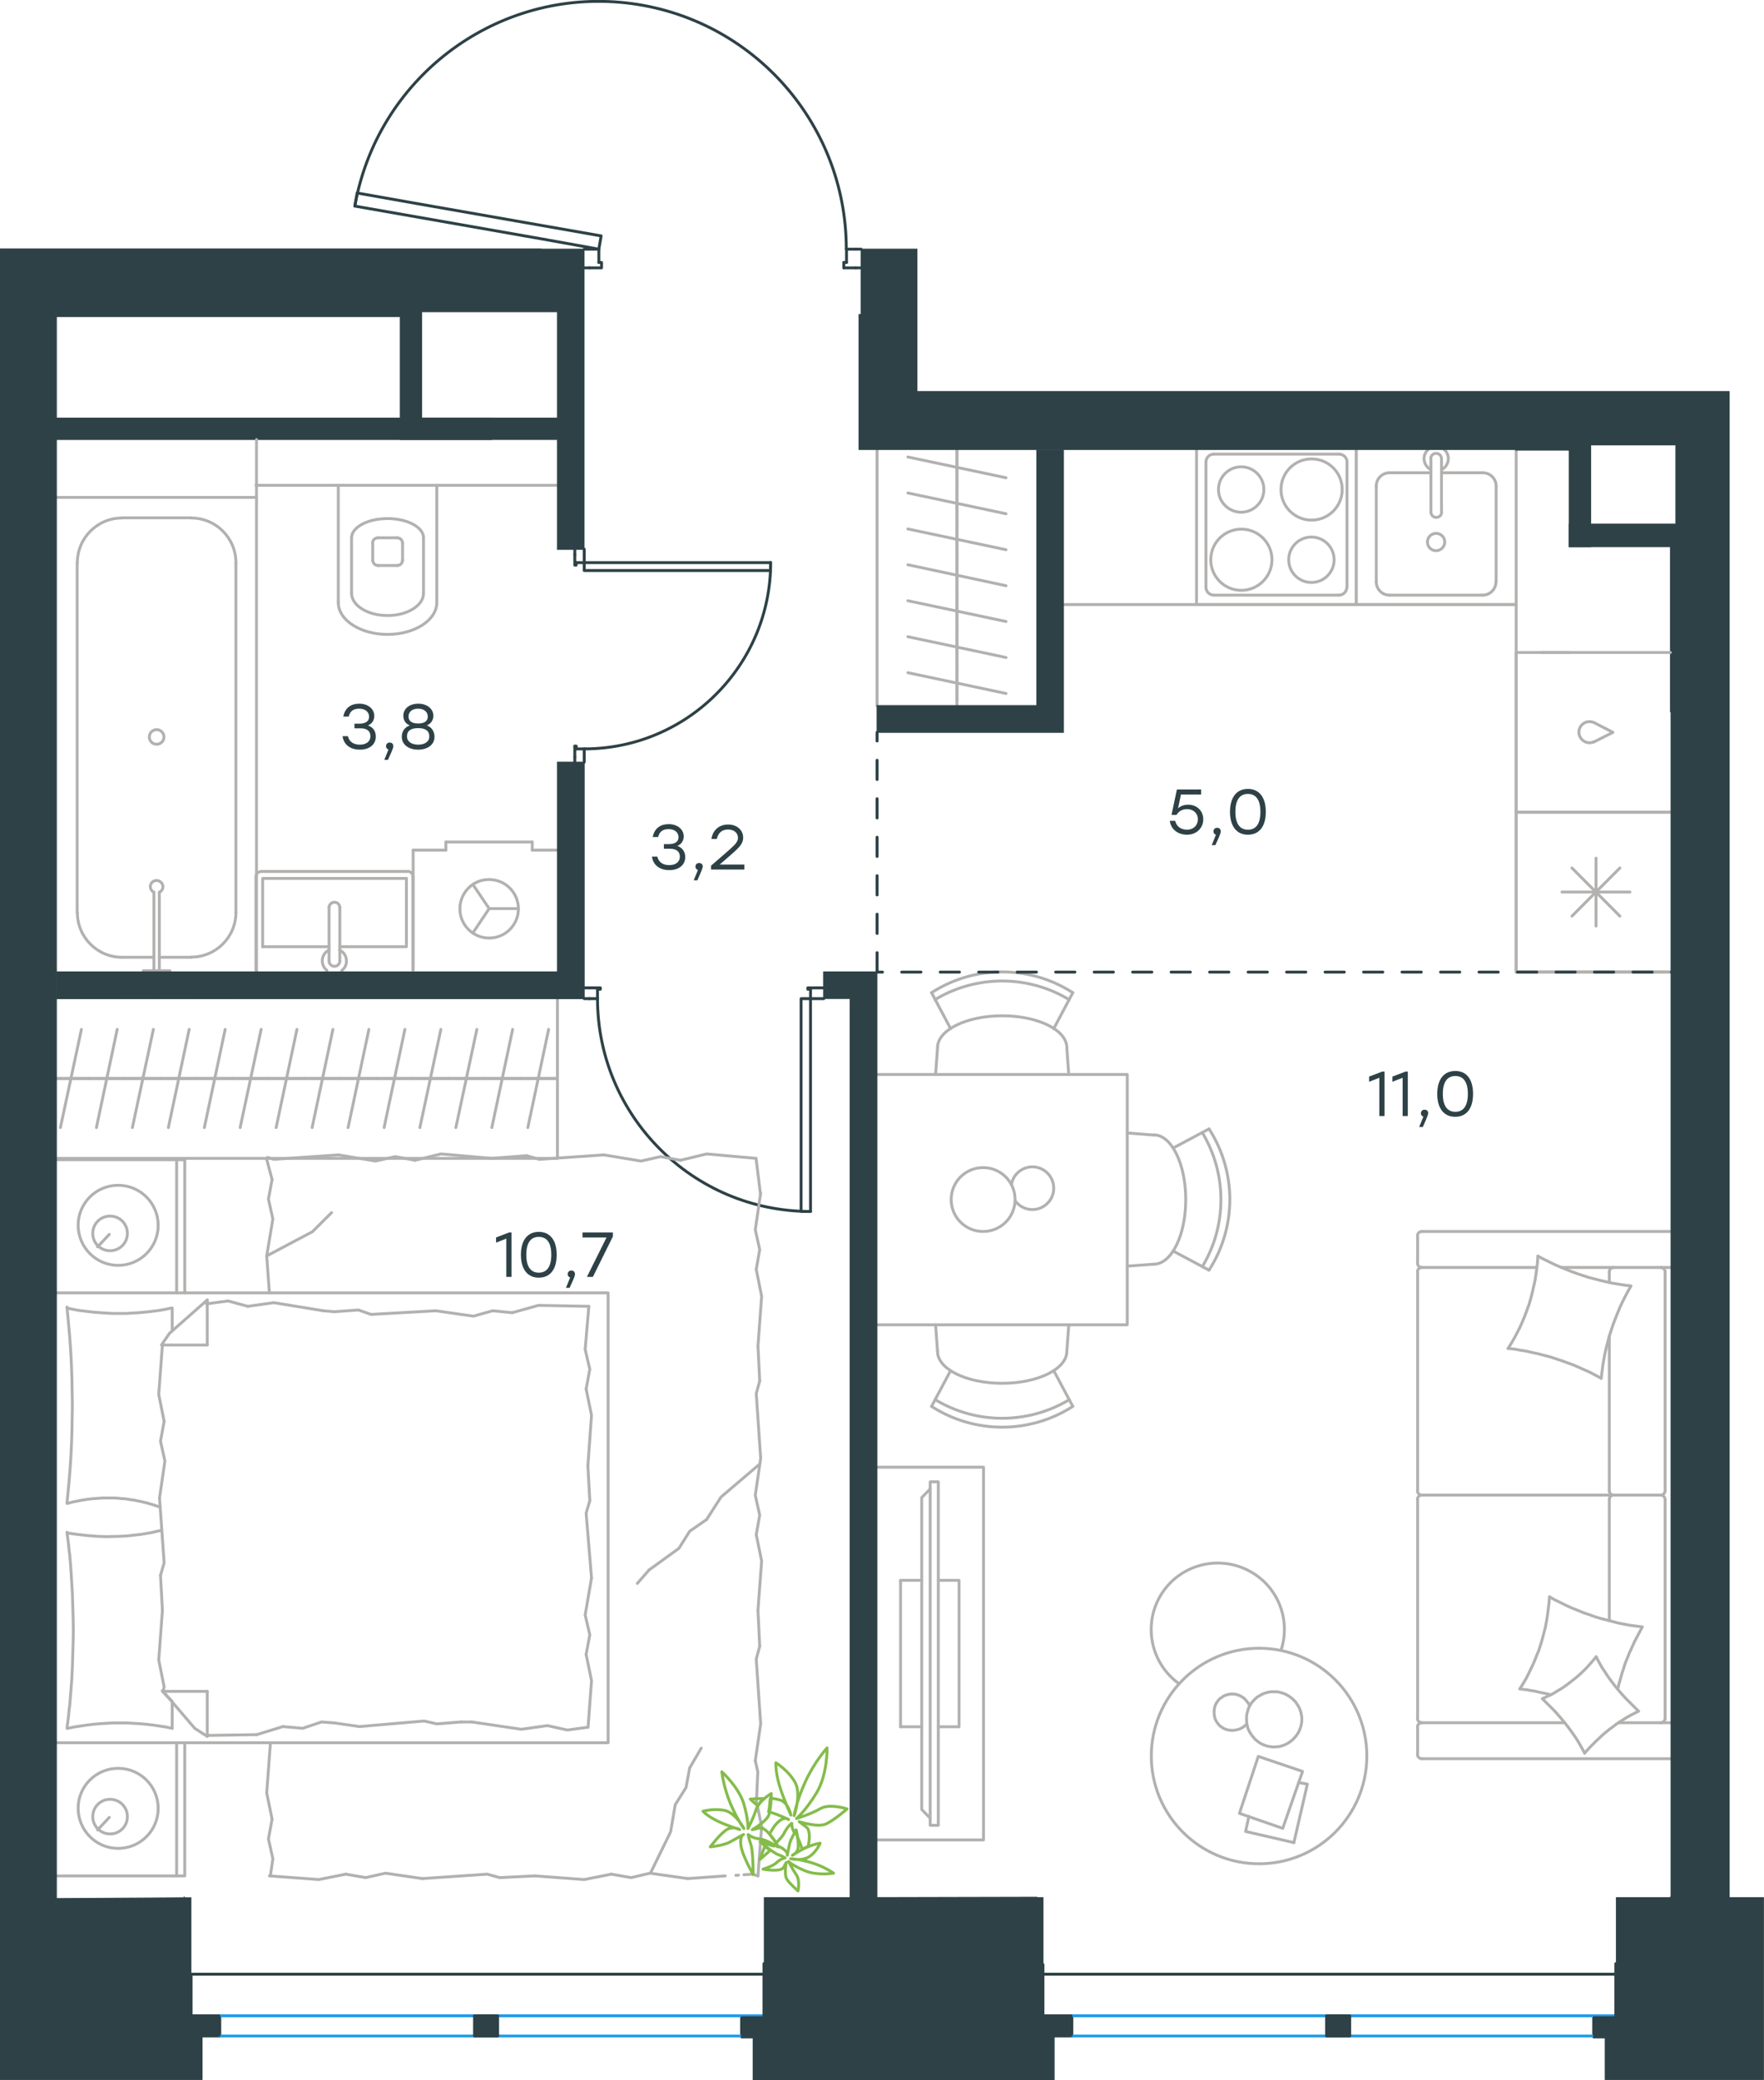 <?xml version="1.0" encoding="utf-8"?>
<!-- Generator: Adobe Illustrator 26.5.0, SVG Export Plug-In . SVG Version: 6.00 Build 0)  -->
<svg version="1.1" id="Слой_1" xmlns="http://www.w3.org/2000/svg" xmlns:xlink="http://www.w3.org/1999/xlink" x="0px" y="0px"
	 viewBox="0 0 916.7 1081" style="enable-background:new 0 0 916.7 1081;" xml:space="preserve">
<style type="text/css">
	.st0{fill:none;stroke:#2D4146;stroke-width:1.5;stroke-linecap:round;stroke-linejoin:round;stroke-miterlimit:22.926;}
	.st1{fill:none;stroke:#B2B1B0;stroke-width:1.5;stroke-linecap:round;stroke-linejoin:round;stroke-miterlimit:22.926;}
	.st2{fill:none;stroke:#1D9CEB;stroke-width:1.5;stroke-linecap:round;stroke-linejoin:round;stroke-miterlimit:22.926;}
	.st3{fill:#2D4146;stroke:#2D4146;stroke-width:0.5;stroke-miterlimit:10;}
	.st4{fill:#2D4146;}
	
		.st5{fill:none;stroke:#2D4146;stroke-width:1.5;stroke-linecap:round;stroke-linejoin:round;stroke-miterlimit:22.926;stroke-dasharray:10,0,0;}
	.st6{fill:none;stroke:#84BC4A;stroke-width:1.5;stroke-linecap:round;stroke-linejoin:round;stroke-miterlimit:22.926;}
</style>
<line class="st0" x1="303.6" y1="393.4" x2="303.6" y2="396.1"/>
<polyline class="st0" points="303.6,285.4 303.6,288.2 303.6,292.4 "/>
<line class="st0" x1="303.6" y1="389.2" x2="303.6" y2="393.4"/>
<path class="st0" d="M303.6,389.2c53.5,0,96.9-43.4,96.9-96.9"/>
<line class="st0" x1="298.7" y1="393.4" x2="298.7" y2="387.8"/>
<line class="st0" x1="298.7" y1="288.2" x2="298.7" y2="285.4"/>
<line class="st0" x1="303.6" y1="292.4" x2="299.4" y2="292.4"/>
<polyline class="st0" points="298.7,288.2 298.7,293.7 299.4,293.7 299.4,292.4 "/>
<line class="st0" x1="299.4" y1="389.2" x2="299.4" y2="387.8"/>
<line class="st0" x1="298.7" y1="396.1" x2="298.7" y2="393.4"/>
<line class="st0" x1="303.6" y1="389.2" x2="299.4" y2="389.2"/>
<line class="st0" x1="299.4" y1="387.8" x2="298.7" y2="387.8"/>
<polygon class="st0" points="400.4,292.4 400.4,296.5 370.1,296.5 303.6,296.5 303.6,292.4 334,292.4 "/>
<line class="st0" x1="306.3" y1="519" x2="303.6" y2="519"/>
<polyline class="st0" points="428.1,519 425.3,519 421.2,519 "/>
<line class="st0" x1="310.5" y1="519" x2="306.3" y2="519"/>
<path class="st0" d="M310.5,518.9c0,61.1,49.6,110.7,110.7,110.7"/>
<line class="st0" x1="306.3" y1="513.4" x2="311.9" y2="513.4"/>
<line class="st0" x1="425.3" y1="513.4" x2="428.1" y2="513.4"/>
<line class="st0" x1="421.2" y1="519" x2="421.2" y2="514.1"/>
<polyline class="st0" points="425.3,513.4 419.8,513.4 419.8,514.1 421.2,514.1 "/>
<line class="st0" x1="310.5" y1="514.1" x2="311.9" y2="514.1"/>
<line class="st0" x1="303.6" y1="513.4" x2="306.3" y2="513.4"/>
<line class="st0" x1="310.5" y1="519" x2="310.5" y2="514.1"/>
<line class="st0" x1="311.9" y1="514.1" x2="311.9" y2="513.4"/>
<polygon class="st0" points="421.2,629.6 416.3,629.6 416.3,599.3 416.3,519 421.2,519 421.2,549.4 "/>
<line class="st0" x1="444.7" y1="129.5" x2="447.5" y2="129.5"/>
<polyline class="st0" points="303.6,129.5 306.3,129.5 311.2,129.5 "/>
<line class="st0" x1="439.9" y1="129.5" x2="444.7" y2="129.5"/>
<path class="st0" d="M439.8,129.4c0-66.7-51-122.4-117.5-128.2C255.9-4.6,196,41.4,184.4,107.1"/>
<line class="st0" x1="444.7" y1="139.2" x2="438.5" y2="139.2"/>
<line class="st0" x1="306.3" y1="139.2" x2="303.6" y2="139.2"/>
<line class="st0" x1="311.2" y1="129.5" x2="311.2" y2="136.4"/>
<polyline class="st0" points="306.3,139.2 312.6,139.2 312.6,136.4 311.2,136.4 "/>
<line class="st0" x1="439.9" y1="136.4" x2="438.5" y2="136.4"/>
<line class="st0" x1="447.5" y1="139.2" x2="444.7" y2="139.2"/>
<line class="st0" x1="439.9" y1="129.5" x2="439.9" y2="136.4"/>
<line class="st0" x1="438.5" y1="136.4" x2="438.5" y2="139.2"/>
<polygon class="st0" points="184.4,107.1 185.6,100.3 215.5,105.6 312.4,122.6 311.2,129.5 281.2,124.1 "/>
<line class="st1" x1="107.7" y1="901.9" x2="133.4" y2="901.5"/>
<polyline class="st1" points="338,973.5 348.5,952 350.9,937.9 "/>
<polyline class="st1" points="350.9,937.9 356.5,929 358.4,918.8 364.4,908.5 "/>
<polyline class="st1" points="138.6,652.7 162.4,640.1 172.3,630.2 "/>
<polyline class="st1" points="394.4,761.2 374.7,778 367.2,789.7 "/>
<line class="st1" x1="337.3" y1="815.9" x2="331.2" y2="822.9"/>
<polyline class="st1" points="367.2,789.7 358.4,795.8 352.8,804.7 337.3,815.9 "/>
<line class="st1" x1="138.6" y1="602.5" x2="141.4" y2="613"/>
<line class="st1" x1="138.6" y1="652.7" x2="140" y2="671.9"/>
<polyline class="st1" points="141.4,613 139.5,623.2 141.8,633.5 138.6,652.7 "/>
<polyline class="st1" points="255.4,602 229.2,599.7 215.7,603 "/>
<polyline class="st1" points="175.9,600.2 142.3,602.5 139,601.5 "/>
<polyline class="st1" points="215.7,603 205.4,601.1 195.1,603.4 175.9,600.2 "/>
<polyline class="st1" points="392.9,602 367.2,599.7 353.6,603 "/>
<polyline class="st1" points="313.9,600.2 280.2,602.5 273.7,600.6 "/>
<polyline class="st1" points="353.6,603 343.3,601.1 333.1,603.4 313.9,600.2 "/>
<line class="st1" x1="273.7" y1="600.6" x2="255.4" y2="602"/>
<polyline class="st1" points="393.9,699.5 395.8,673.7 393,659.7 "/>
<polyline class="st1" points="393,659.7 394.8,649.4 392.5,639.1 395.3,620 "/>
<line class="st1" x1="395.2" y1="620.6" x2="392.9" y2="602"/>
<polyline class="st1" points="393.9,836.9 395.8,811.2 393,797.6 "/>
<polyline class="st1" points="395.3,757.9 393,724.2 394.8,717.7 "/>
<polyline class="st1" points="393,797.6 394.8,787.4 392.5,777.1 395.3,757.9 "/>
<line class="st1" x1="394.8" y1="717.7" x2="393.9" y2="699.5"/>
<line class="st1" x1="395.8" y1="949.2" x2="393.5" y2="938.1"/>
<line class="st1" x1="393.2" y1="936.9" x2="393" y2="935.6"/>
<line class="st1" x1="393.9" y1="974.9" x2="395.8" y2="949.2"/>
<polyline class="st1" points="395.3,895.9 393,862.2 394.8,855.6 "/>
<line class="st1" x1="393.8" y1="920.8" x2="392.5" y2="915"/>
<line class="st1" x1="393" y1="935.6" x2="393.2" y2="934.1"/>
<line class="st1" x1="392.5" y1="915" x2="395.3" y2="895.9"/>
<line class="st1" x1="394.8" y1="855.6" x2="393.9" y2="836.9"/>
<polyline class="st1" points="277.9,974.9 303.6,976.8 317.7,974 "/>
<line class="st1" x1="357.4" y1="976.3" x2="376.9" y2="974.9"/>
<line class="st1" x1="382.4" y1="974.6" x2="383.8" y2="974.5"/>
<polyline class="st1" points="386.6,974.3 391.1,974 393.9,974.9 "/>
<polyline class="st1" points="317.7,974 328,975.8 337.8,973.5 357.4,976.3 "/>
<polyline class="st1" points="140,974.9 165.7,976.8 179.7,974 "/>
<polyline class="st1" points="219.5,976.3 253.2,974 259.7,975.8 "/>
<polyline class="st1" points="179.7,974 190,975.8 200.3,973.5 219.5,976.3 "/>
<line class="st1" x1="259.7" y1="975.8" x2="277.9" y2="974.9"/>
<polyline class="st1" points="140.5,906.2 138.6,931.8 141.4,945.4 "/>
<polyline class="st1" points="141.4,945.4 139.5,955.7 141.8,966 140.5,974.9 "/>
<polyline class="st1" points="84.4,836.9 82.5,862.7 85.3,876.7 84.8,879 "/>
<polyline class="st1" points="84.4,699 82.5,724.7 85.3,738.7 "/>
<polyline class="st1" points="82.9,778.5 85.3,812.2 83.4,818.7 "/>
<polyline class="st1" points="85.3,738.7 83.4,749 85.7,759.3 82.9,778.5 "/>
<line class="st1" x1="83.4" y1="818.7" x2="84.4" y2="836.9"/>
<polyline class="st1" points="89.5,898.2 86.1,897.5 82.8,897 79.4,896.5 75.9,896.1 72.5,895.8 69.1,895.6 65.7,895.4 62.4,895.4 
	58.9,895.4 55.4,895.6 52,895.8 48.6,896.1 45.3,896.5 41.9,897 38.6,897.5 35.2,898.2 "/>
<polyline class="st1" points="34.8,898.2 35.2,895 35.6,891.9 35.9,888.7 36.3,885.6 36.8,879.2 37.3,872.9 37.6,866.5 37.8,860.1 
	38,853.7 38.1,847.2 38,840.8 37.8,834.3 37.6,827.8 37.2,821.3 36.8,815 36.3,808.7 35.9,805.6 35.6,802.5 35.2,799.4 34.8,796.3 
	"/>
<polyline class="st1" points="168,681.2 142.3,677 128.8,678.9 "/>
<polyline class="st1" points="128.8,678.9 118.5,676.1 108.2,677.5 107.2,677.5 "/>
<line class="st1" x1="173.7" y1="681.7" x2="168" y2="681.2"/>
<polyline class="st1" points="239.6,683.1 226.5,681.2 192.8,683.1 186.3,680.8 173.7,681.7 "/>
<polyline class="st1" points="306,678.9 279.8,678.4 266.2,682.2 "/>
<polyline class="st1" points="266.2,682.2 256,681.2 246.1,684 239.6,683.1 "/>
<polyline class="st1" points="245.2,894.9 270.9,898.7 284.5,896.8 "/>
<polyline class="st1" points="284.5,896.8 294.8,899.1 305.1,897.7 "/>
<line class="st1" x1="239.6" y1="894.9" x2="245.2" y2="894.9"/>
<polyline class="st1" points="173.7,895.4 186.8,897.3 220.4,894.4 227,895.9 239.6,894.9 "/>
<line class="st1" x1="133.4" y1="901.5" x2="147" y2="897.3"/>
<polyline class="st1" points="147,897.3 157.3,898.2 167.1,894.9 173.7,895.4 "/>
<polyline class="st1" points="34.8,796.7 40,797.4 42.6,797.7 45.2,798 47.8,798.2 50.3,798.4 52.9,798.5 55.3,798.6 59,798.5 
	62.6,798.4 66.2,798.2 69.8,797.8 73.3,797.4 76.9,796.8 78.6,796.5 80.4,796.1 82.1,795.7 83.9,795.3 "/>
<polyline class="st1" points="34.8,679.8 38.1,680.5 41.5,681.1 44.9,681.5 48.3,681.9 51.8,682.2 55.2,682.4 58.5,682.6 
	61.9,682.6 65.4,682.6 68.8,682.4 72.2,682.2 75.6,681.9 79,681.5 82.3,681.1 85.7,680.5 89,679.8 "/>
<polyline class="st1" points="83.3,783.2 81.5,782.7 79.8,782.1 78.1,781.6 76.4,781.1 74.7,780.7 73.1,780.3 71.4,780 69.7,779.6 
	68,779.4 66.3,779.1 64.7,778.9 62.9,778.8 61.2,778.6 59.4,778.5 57.6,778.5 55.8,778.5 53.2,778.5 50.6,778.7 47.9,778.9 
	45.3,779.2 42.8,779.6 40.2,780.1 37.7,780.6 35.2,781.3 "/>
<polyline class="st1" points="34.8,781.3 35.4,775 36,768.7 36.5,762.3 36.9,756 37.2,749.6 37.4,743.2 37.5,736.8 37.6,730.3 
	37.5,724 37.4,717.6 37.2,711.2 36.9,704.9 36.5,698.4 36,692.1 35.4,685.7 34.8,679.3 "/>
<polyline class="st1" points="305.5,761.7 307.4,735.5 304.6,721.9 "/>
<polyline class="st1" points="304.6,721.9 306.5,711.6 304.1,701.3 306,678.9 "/>
<polyline class="st1" points="305.6,897.7 307.4,873.4 304.6,859.8 "/>
<polyline class="st1" points="307.4,820.1 304.6,786.4 306.5,779.9 "/>
<polyline class="st1" points="304.6,859.8 306.5,849.6 304.1,839.3 307.4,820.1 "/>
<line class="st1" x1="306.5" y1="779.9" x2="305.5" y2="761.7"/>
<line class="st1" x1="107.7" y1="675.6" x2="107.7" y2="699"/>
<polyline class="st1" points="84.4,878.6 101.2,898.2 107.7,902.4 "/>
<line class="st1" x1="84.4" y1="699" x2="107.7" y2="699"/>
<line class="st1" x1="89.5" y1="898.2" x2="89.5" y2="884.6"/>
<polyline class="st1" points="107.7,675.6 88.1,692.9 83.9,699 "/>
<line class="st1" x1="107.7" y1="902.4" x2="107.7" y2="879"/>
<polyline class="st1" points="89.5,884.2 84.4,879 107.7,879 "/>
<line class="st1" x1="89.5" y1="691.7" x2="89.5" y2="679.8"/>
<line class="st1" x1="56.8" y1="944.5" x2="50.7" y2="951"/>
<path class="st1" d="M57.2,953.1c5,0,9-4,9-9c0-5-4-9-9-9c-5,0-9,4-9,9C48.2,949,52.2,953.1,57.2,953.1"/>
<path class="st1" d="M61.4,960.6c11.5,0,20.8-9.3,20.8-20.8c0-11.5-9.3-20.8-20.8-20.8c-11.5,0-20.8,9.3-20.8,20.8
	C40.7,951.3,49.9,960.6,61.4,960.6"/>
<line class="st1" x1="56.8" y1="641.5" x2="50.7" y2="648"/>
<path class="st1" d="M57.2,650c5,0,9-4,9-9c0-5-4-9-9-9c-5,0-9,4-9,9C48.2,646,52.2,650,57.2,650"/>
<path class="st1" d="M61.4,657.6c11.5,0,20.8-9.3,20.8-20.8c0-11.5-9.3-20.8-20.8-20.8c-11.5,0-20.8,9.3-20.8,20.8
	C40.7,648.3,49.9,657.6,61.4,657.6"/>
<line class="st1" x1="91.8" y1="905.7" x2="91.8" y2="974.9"/>
<line class="st1" x1="91.8" y1="602.7" x2="91.8" y2="671.9"/>
<polyline class="st1" points="29.6,974.9 96,974.9 96,905.7 "/>
<polyline class="st1" points="29.6,602.7 96,602.7 96,671.9 "/>
<polyline class="st1" points="29.6,905.7 316,905.7 316,671.9 29.6,671.9 "/>
<line class="st1" x1="29.6" y1="560.5" x2="46.2" y2="560.5"/>
<line class="st1" x1="42.3" y1="535" x2="31.4" y2="586"/>
<line class="st1" x1="46.2" y1="560.5" x2="64.9" y2="560.5"/>
<line class="st1" x1="60.9" y1="535" x2="50.1" y2="586"/>
<line class="st1" x1="64.9" y1="560.5" x2="83.6" y2="560.5"/>
<line class="st1" x1="79.7" y1="535" x2="68.8" y2="586"/>
<line class="st1" x1="83.6" y1="560.5" x2="102.2" y2="560.5"/>
<line class="st1" x1="98.3" y1="535" x2="87.5" y2="586"/>
<line class="st1" x1="102.2" y1="560.5" x2="120.9" y2="560.5"/>
<line class="st1" x1="117" y1="535" x2="106.2" y2="586"/>
<line class="st1" x1="120.9" y1="560.5" x2="139.6" y2="560.5"/>
<line class="st1" x1="135.7" y1="535" x2="124.8" y2="586"/>
<line class="st1" x1="139.6" y1="560.5" x2="158.3" y2="560.5"/>
<line class="st1" x1="154.3" y1="535" x2="143.5" y2="586"/>
<line class="st1" x1="158.3" y1="560.5" x2="177" y2="560.5"/>
<line class="st1" x1="173" y1="535" x2="162.2" y2="586"/>
<line class="st1" x1="29.6" y1="560.5" x2="289.7" y2="560.5"/>
<line class="st1" x1="177" y1="560.5" x2="195.6" y2="560.5"/>
<line class="st1" x1="191.7" y1="535" x2="180.9" y2="586"/>
<line class="st1" x1="195.6" y1="560.5" x2="214.3" y2="560.5"/>
<line class="st1" x1="210.4" y1="535" x2="199.6" y2="586"/>
<line class="st1" x1="214.3" y1="560.5" x2="233" y2="560.5"/>
<line class="st1" x1="229.1" y1="535" x2="218.2" y2="586"/>
<line class="st1" x1="233" y1="560.5" x2="251.7" y2="560.5"/>
<line class="st1" x1="247.8" y1="535" x2="236.9" y2="586"/>
<line class="st1" x1="251.7" y1="560.5" x2="270.4" y2="560.5"/>
<line class="st1" x1="266.4" y1="535" x2="255.6" y2="586"/>
<line class="st1" x1="270.4" y1="560.5" x2="289" y2="560.5"/>
<line class="st1" x1="285.1" y1="535" x2="274.3" y2="586"/>
<polyline class="st1" points="289.7,519 289.7,602 29.6,602 "/>
<line class="st1" x1="811.6" y1="658.7" x2="868.1" y2="658.7"/>
<line class="st1" x1="836.3" y1="774.7" x2="836.3" y2="694.5"/>
<line class="st1" x1="841.1" y1="895.3" x2="868.1" y2="895.3"/>
<polyline class="st1" points="851.5,889.3 849.6,890.3 847.6,891.3 845.6,892.4 843.7,893.6 841.8,894.8 840,896 838.2,897.4 
	836.4,898.7 834.7,900.1 833,901.5 831.3,903.1 829.7,904.6 828.1,906.2 826.5,907.8 825,909.4 823.5,911.1 "/>
<polyline class="st1" points="805.6,880.7 803.6,880.2 801.7,879.8 799.7,879.4 797.7,878.9 795.6,878.6 793.7,878.2 791.7,878 
	789.8,877.7 "/>
<polyline class="st1" points="829.5,861 830.5,863 831.6,865 832.7,866.9 834,868.8 835.2,870.7 836.5,872.5 837.8,874.3 
	839.2,876.1 840.6,877.8 842.1,879.6 843.6,881.3 845.1,882.9 846.7,884.5 848.3,886.1 849.9,887.7 851.5,889.3 "/>
<polyline class="st1" points="799.2,652.8 802,654.3 804.9,655.7 807.7,657.1 810.7,658.4 813.6,659.6 816.6,660.8 819.6,661.9 
	822.6,662.9 825.7,663.9 828.8,664.7 831.9,665.5 835,666.2 838.1,666.9 841.2,667.4 844.4,667.9 847.6,668.3 846,671.1 
	844.5,673.9 843.1,676.7 841.8,679.5 840.6,682.4 839.4,685.4 838.3,688.3 837.3,691.3 836.3,694.4 835.5,697.4 834.7,700.5 
	834,703.6 833.4,706.8 832.9,709.9 832.5,713.1 832.1,716.3 "/>
<polyline class="st1" points="789.8,877.7 791.5,875 793.1,872.3 794.5,869.5 795.9,866.6 797.2,863.8 798.4,860.8 799.6,857.9 
	800.6,854.8 801.5,851.8 802.3,848.7 803.1,845.6 803.7,842.5 804.2,839.3 804.6,836.1 805,833 805.2,829.8 "/>
<polyline class="st1" points="805.6,830.1 808.3,831.6 811.2,833 814,834.4 816.9,835.7 819.9,836.9 822.8,838.1 825.8,839.1 
	828.8,840.2 831.8,841.1 834.9,841.9 838,842.7 841,843.5 844.1,844.1 847.3,844.7 850.4,845.1 853.5,845.5 852.4,847.5 
	851.4,849.4 850.4,851.3 849.4,853.2 848.5,855.2 847.6,857.2 846.7,859.1 845.9,861.2 845.1,863.1 844.3,865.2 843.7,867.2 
	843,869.3 842.4,871.4 841.8,873.5 841.2,875.6 840.7,877.8 "/>
<polyline class="st1" points="783.7,700.8 785.4,698.1 787,695.3 788.5,692.5 789.9,689.7 791.2,686.8 792.4,683.9 793.5,680.9 
	794.6,677.9 795.5,674.8 796.3,671.7 797,668.6 797.7,665.5 798.2,662.3 798.6,659.2 799,656 799.2,652.8 "/>
<polyline class="st1" points="823.5,911.1 822.4,909.1 821.3,907.1 820.2,905.2 819,903.3 817.7,901.4 816.4,899.6 815.1,897.8 
	813.7,896 812.3,894.3 810.8,892.5 809.4,890.9 807.9,889.2 806.3,887.6 804.7,886 803.1,884.4 801.5,882.8 803.5,881.9 805.5,881 
	807.4,880 809.3,878.8 811.2,877.7 813.1,876.4 814.9,875.1 816.7,873.7 818.5,872.3 820.2,870.9 821.9,869.3 823.5,867.8 
	825.1,866.1 826.6,864.4 828.1,862.7 829.5,861 "/>
<polyline class="st1" points="832.1,716.3 829.3,714.8 826.5,713.3 823.6,712 820.7,710.7 817.7,709.4 814.7,708.3 811.7,707.2 
	808.7,706.2 805.6,705.2 802.6,704.4 799.5,703.6 796.3,702.9 793.2,702.2 790.1,701.7 786.9,701.1 783.7,700.8 "/>
<path class="st1" d="M838.6,777c-1.3,0-2.3,1-2.3,2.3"/>
<line class="st1" x1="836.3" y1="779.3" x2="836.3" y2="842.3"/>
<path class="st1" d="M838.6,658.7c-1.3,0-2.3,1-2.3,2.3"/>
<path class="st1" d="M836.3,774.7c0,1.3,1,2.3,2.3,2.3"/>
<line class="st1" x1="836.3" y1="666.5" x2="836.3" y2="661"/>
<path class="st1" d="M863,895.3c1.3,0,2.3-1,2.3-2.3"/>
<path class="st1" d="M736.6,893c0,1.3,1,2.3,2.3,2.3"/>
<path class="st1" d="M865.3,779.3c0-1.3-1-2.3-2.3-2.3"/>
<path class="st1" d="M738.9,777c-1.3,0-2.3,1-2.3,2.3"/>
<line class="st1" x1="865.3" y1="779.3" x2="865.3" y2="893"/>
<line class="st1" x1="736.7" y1="893" x2="736.7" y2="779.3"/>
<path class="st1" d="M865.3,661c0-1.3-1-2.3-2.3-2.3"/>
<path class="st1" d="M738.9,658.7c-1.3,0-2.3,1-2.3,2.3"/>
<path class="st1" d="M863,777c1.3,0,2.3-1,2.3-2.3"/>
<path class="st1" d="M736.6,774.7c0,1.3,1,2.3,2.3,2.3"/>
<path class="st1" d="M736.6,911.7c0,1.3,1,2.3,2.3,2.3"/>
<path class="st1" d="M738.9,895.3c-1.3,0-2.3,1-2.3,2.3"/>
<path class="st1" d="M736.6,656.4c0,1.3,1,2.3,2.3,2.3"/>
<path class="st1" d="M738.9,640c-1.3,0-2.3,1-2.3,2.3"/>
<line class="st1" x1="865.3" y1="774.7" x2="865.3" y2="661"/>
<line class="st1" x1="739" y1="777" x2="863" y2="777"/>
<line class="st1" x1="736.7" y1="661" x2="736.7" y2="774.7"/>
<line class="st1" x1="868.1" y1="914" x2="739" y2="914"/>
<line class="st1" x1="736.7" y1="911.7" x2="736.7" y2="897.6"/>
<line class="st1" x1="739" y1="895.3" x2="813" y2="895.3"/>
<line class="st1" x1="798.5" y1="658.7" x2="739" y2="658.7"/>
<line class="st1" x1="736.7" y1="656.4" x2="736.7" y2="642.3"/>
<line class="st1" x1="739" y1="640" x2="868.1" y2="640"/>
<polyline class="st1" points="455.8,762.5 511.1,762.5 511.1,956.2 455.8,956.2 "/>
<line class="st1" x1="468" y1="897.4" x2="479" y2="897.4"/>
<line class="st1" x1="468" y1="821.3" x2="479" y2="821.3"/>
<polyline class="st1" points="483.4,773.8 479,778.3 479,940.4 483.4,944.9 "/>
<rect x="483.4" y="770.1" class="st1" width="4.2" height="178.5"/>
<polyline class="st1" points="487.6,821.3 498.4,821.3 498.4,897.4 487.6,897.4 "/>
<line class="st1" x1="468" y1="897.4" x2="468" y2="821.3"/>
<line class="st1" x1="770.6" y1="245.7" x2="749.1" y2="245.7"/>
<path class="st1" d="M750.8,281.7c0-2.5-2-4.5-4.5-4.5c-2.5,0-4.5,2-4.5,4.5c0,2.5,2,4.5,4.5,4.5
	C748.8,286.2,750.8,284.1,750.8,281.7"/>
<path class="st1" d="M743.6,266.1c0,1.5,1.2,2.8,2.8,2.8c1.5,0,2.8-1.2,2.8-2.8"/>
<line class="st1" x1="749.1" y1="238.4" x2="749.1" y2="266.1"/>
<path class="st1" d="M749.1,238.4c0-1.5-1.2-2.8-2.8-2.8c-1.5,0-2.8,1.2-2.8,2.8"/>
<line class="st1" x1="743.6" y1="238.4" x2="743.6" y2="266.1"/>
<path class="st1" d="M749.1,244.1c1.9-0.9,3.2-2.8,3.5-4.9c0.3-2.1-0.5-4.2-2.1-5.6"/>
<path class="st1" d="M742.2,233.6c-1.6,1.4-2.4,3.5-2.1,5.6c0.3,2.1,1.6,3.9,3.5,4.9"/>
<path class="st1" d="M777.5,252.6c0-3.8-3.1-6.9-6.9-6.9"/>
<path class="st1" d="M722.1,245.7c-3.8,0-6.9,3.1-6.9,6.9"/>
<path class="st1" d="M770.5,309.3c3.8,0,6.9-3.1,6.9-6.9"/>
<path class="st1" d="M715.2,302.4c0,3.8,3.1,6.9,6.9,6.9"/>
<line class="st1" x1="777.5" y1="252.6" x2="777.5" y2="302.4"/>
<line class="st1" x1="770.6" y1="309.3" x2="722.1" y2="309.3"/>
<line class="st1" x1="715.2" y1="302.4" x2="715.2" y2="252.6"/>
<line class="st1" x1="722.1" y1="245.7" x2="743.6" y2="245.7"/>
<polyline class="st1" points="787.9,233.9 787.9,314.2 704.8,314.2 704.8,233.9 "/>
<line class="st1" x1="816.9" y1="451.1" x2="841.8" y2="476.1"/>
<line class="st1" x1="816.9" y1="476.1" x2="841.8" y2="451.1"/>
<line class="st1" x1="829.4" y1="446" x2="829.4" y2="481.3"/>
<line class="st1" x1="811.7" y1="463.6" x2="847" y2="463.6"/>
<polyline class="st1" points="868.1,505.1 787.9,505.1 787.9,422.1 868.1,422.1 "/>
<path class="st1" d="M828.3,375.5c-2.3-1-5-0.4-6.6,1.6c-1.6,2-1.6,4.8,0,6.8c1.6,2,4.3,2.7,6.6,1.6"/>
<polyline class="st1" points="828.3,385.6 838.2,380.6 828.3,375.5 "/>
<polyline class="st1" points="868.1,422.1 787.9,422.1 787.9,339.1 815.5,339.1 "/>
<path class="st1" d="M624.8,658.3c12.9-21.4,12.9-48.2,0-69.7"/>
<path class="st1" d="M628.3,660.1c14.4-22.4,14.4-51.1,0-73.4"/>
<line class="st1" x1="609.7" y1="650.2" x2="628.3" y2="660.1"/>
<line class="st1" x1="609.7" y1="596.6" x2="628.3" y2="586.7"/>
<line class="st1" x1="599.7" y1="589.9" x2="585.8" y2="588.8"/>
<line class="st1" x1="599.7" y1="657" x2="585.8" y2="658"/>
<path class="st1" d="M599.6,657c9.2,0,16.6-15,16.6-33.6c0-18.5-7.4-33.6-16.6-33.6"/>
<path class="st1" d="M555.6,519.5c-21.4-12.9-48.2-12.9-69.7,0"/>
<path class="st1" d="M557.5,515.9c-22.3-14.4-51.1-14.4-73.4,0"/>
<line class="st1" x1="494" y1="534.6" x2="484.1" y2="515.9"/>
<line class="st1" x1="547.6" y1="534.6" x2="557.5" y2="515.9"/>
<line class="st1" x1="554.4" y1="544.6" x2="555.4" y2="558.4"/>
<line class="st1" x1="487.2" y1="544.6" x2="486.2" y2="558.4"/>
<path class="st1" d="M554.4,544.5c0-9.2-15-16.6-33.6-16.6c-18.5,0-33.6,7.4-33.6,16.6"/>
<path class="st1" d="M486,727.4c21.4,12.9,48.2,12.9,69.7,0"/>
<path class="st1" d="M484.1,730.9c22.3,14.4,51.1,14.4,73.4,0"/>
<line class="st1" x1="494" y1="712.3" x2="484.1" y2="730.9"/>
<line class="st1" x1="547.6" y1="712.3" x2="557.5" y2="730.9"/>
<line class="st1" x1="554.4" y1="702.3" x2="555.4" y2="688.5"/>
<line class="st1" x1="487.2" y1="702.3" x2="486.2" y2="688.5"/>
<path class="st1" d="M487.2,702.3c0,9.2,15,16.6,33.6,16.6c18.5,0,33.6-7.4,33.6-16.6"/>
<path class="st1" d="M527.5,624c3.1,4.3,8.8,5.8,13.6,3.6c4.8-2.2,7.4-7.4,6.2-12.6c-1.2-5.1-5.8-8.7-11.1-8.6
	c-5.3,0.2-9.7,4-10.6,9.2"/>
<path class="st1" d="M527.5,623.4c0-9.2-7.4-16.6-16.6-16.6c-9.2,0-16.6,7.4-16.6,16.6c0,9.2,7.4,16.6,16.6,16.6
	C520.1,640,527.5,632.6,527.5,623.4"/>
<polyline class="st1" points="455.8,688.5 585.8,688.5 585.8,558.4 455.8,558.4 "/>
<polyline class="st1" points="647.8,896 647.4,896.4 647.1,896.7 646.7,897.1 646.3,897.4 645.5,897.9 644.5,898.4 643.5,898.8 
	642.5,899 641.4,899.2 640.4,899.3 639.4,899.2 638.4,899.1 637.5,898.9 636.7,898.6 635.8,898.2 635.1,897.7 634.3,897.2 
	633.6,896.6 633,895.9 632.5,895.2 632,894.4 631.6,893.6 631.3,892.7 631.1,891.8 631,890.8 630.9,889.8 631,888.9 631.1,887.9 
	631.3,887 631.6,886.1 632,885.3 632.5,884.5 633,883.8 633.6,883.1 634.3,882.5 635.1,882 635.8,881.5 636.7,881.1 637.5,880.8 
	638.4,880.6 639.4,880.4 640.4,880.4 641.1,880.4 641.9,880.5 642.6,880.6 643.3,880.9 644,881.1 644.6,881.4 645.2,881.7 
	645.8,882.1 646.4,882.5 646.9,883 647.4,883.5 647.9,884.1 648.3,884.6 648.7,885.2 649.1,885.9 649.4,886.5 "/>
<polygon class="st1" points="647.8,893.5 647.8,894.3 647.9,895 647.9,895.7 648.1,896.4 648.2,897.1 648.4,897.8 648.6,898.4 
	648.9,899.1 649.2,899.7 649.5,900.3 649.9,900.9 650.3,901.5 650.7,902.1 651.1,902.6 651.6,903.1 652,903.7 652.5,904.1 
	653,904.6 653.6,905 654.1,905.4 654.7,905.8 655.4,906.2 656,906.5 656.6,906.8 657.2,907 657.9,907.2 658.6,907.5 659.3,907.6 
	660,907.7 660.7,907.8 661.4,907.9 662.1,907.9 663.4,907.8 664.7,907.7 665.9,907.4 667.1,907 668.1,906.6 669,906.1 670,905.5 
	670.8,904.9 671.7,904.2 672.4,903.4 673.2,902.6 673.8,901.8 674.4,900.9 675,899.9 675.4,898.9 675.8,897.9 676.1,896.9 
	676.3,895.8 676.5,894.7 676.5,893.5 676.5,892.4 676.3,891.3 676.1,890.2 675.8,889.2 675.4,888.1 675,887.2 674.4,886.2 
	673.8,885.3 673.2,884.4 672.4,883.6 671.7,882.9 670.8,882.2 670,881.6 669,881 668.1,880.5 667.1,880.1 665.9,879.7 664.7,879.4 
	663.4,879.2 662.1,879.2 661.4,879.2 660.6,879.2 659.9,879.3 659.1,879.4 658.5,879.6 657.8,879.8 657.1,880 656.4,880.3 
	655.8,880.5 655.2,880.9 654.6,881.2 654,881.6 653.4,881.9 652.9,882.4 652.4,882.8 651.9,883.3 651.4,883.8 651,884.3 
	650.5,884.8 650.1,885.4 649.8,886 649.4,886.6 649.1,887.2 648.8,887.8 648.6,888.5 648.4,889.2 648.2,889.9 648,890.6 
	647.9,891.3 647.8,892 647.8,892.8 "/>
<polygon class="st1" points="644.1,942.4 653.9,912.8 676.9,920.6 666.6,950.2 "/>
<polyline class="st1" points="674.9,926.4 679.4,927.2 672.4,957.6 "/>
<polyline class="st1" points="672.4,957.6 647.3,951.8 649,944 "/>
<path class="st1" d="M665.7,857.7c5.6-16.9-2.5-35.2-18.8-42.4c-16.2-7.2-35.3-1-44.1,14.4c-8.8,15.4-4.5,35,9.9,45.3"/>
<path class="st1" d="M654.3,856.6c-30.9,0-56,25.1-56,56c0,30.9,25.1,56,56,56c30.9,0,56-25.1,56-56
	C710.3,881.7,685.3,856.6,654.3,856.6"/>
<g>
	<line class="st1" x1="99.4" y1="497.5" x2="82.8" y2="497.5"/>
	<path class="st1" d="M80,463.7c-1.4-0.6-2.1-2.2-1.8-3.6c0.3-1.5,1.6-2.5,3.2-2.5c1.5,0,2.8,1.1,3.2,2.5c0.3,1.5-0.4,3-1.8,3.6"/>
	<line class="st1" x1="82.8" y1="504.5" x2="82.8" y2="463.7"/>
	<line class="st1" x1="80" y1="504.5" x2="80" y2="463.7"/>
	<line class="st1" x1="74.5" y1="504.5" x2="88.3" y2="504.5"/>
	<path class="st1" d="M81.4,386.8c-2.1,0-3.8-1.7-3.8-3.8c0-2.1,1.7-3.8,3.8-3.8c2.1,0,3.8,1.7,3.8,3.8
		C85.2,385.1,83.5,386.8,81.4,386.8"/>
	<path class="st1" d="M122.6,474.2c0,12.8-10.4,23.2-23.2,23.2"/>
	<path class="st1" d="M63.4,497.5c-12.8,0-23.2-10.4-23.2-23.2"/>
	<path class="st1" d="M99.4,269.2c12.8,0,23.2,10.4,23.2,23.2"/>
	<path class="st1" d="M40.2,292.4c0-12.8,10.4-23.2,23.2-23.2"/>
	<line class="st1" x1="63.4" y1="497.5" x2="80" y2="497.5"/>
	<line class="st1" x1="122.6" y1="474.2" x2="122.6" y2="292.4"/>
	<line class="st1" x1="99.4" y1="269.1" x2="63.4" y2="269.1"/>
	<line class="st1" x1="40.1" y1="292.4" x2="40.1" y2="474.2"/>
	<polyline class="st1" points="133.3,504.9 133.3,258.5 29.5,258.5 	"/>
</g>
<g>
	<line class="st1" x1="171" y1="492" x2="136.5" y2="492"/>
	<polyline class="st1" points="176.6,492 211.2,492 211.2,456.5 	"/>
	<polyline class="st1" points="211.2,456.5 136.5,456.5 136.5,492 	"/>
	<path class="st1" d="M135.8,452.9c-1.5,0-2.8,1.2-2.8,2.8"/>
	<path class="st1" d="M214.6,455.6c0-1.5-1.2-2.8-2.8-2.8"/>
	<path class="st1" d="M176.6,471.7c0-1.5-1.2-2.8-2.8-2.8c-1.5,0-2.8,1.2-2.8,2.8"/>
	<line class="st1" x1="171" y1="499.3" x2="171" y2="471.7"/>
	<path class="st1" d="M171,499.4c0,1.5,1.2,2.8,2.8,2.8c1.5,0,2.8-1.2,2.8-2.8"/>
	<line class="st1" x1="176.6" y1="499.3" x2="176.6" y2="471.7"/>
	<path class="st1" d="M171,493.7c-2,1-3.3,2.9-3.5,5c-0.2,2.2,0.7,4.3,2.4,5.6"/>
	<path class="st1" d="M177.6,504.4c1.7-1.3,2.7-3.5,2.4-5.6c-0.2-2.2-1.5-4.1-3.5-5"/>
	<line class="st1" x1="133" y1="504.1" x2="133" y2="455.6"/>
	<line class="st1" x1="135.8" y1="452.9" x2="211.9" y2="452.9"/>
	<line class="st1" x1="214.6" y1="455.6" x2="214.6" y2="504.1"/>
</g>
<g>
	<path class="st1" d="M206.4,293.9c1.5,0,2.8-1.2,2.8-2.8"/>
	<path class="st1" d="M193.7,291.1c0,1.5,1.2,2.8,2.8,2.8"/>
	<path class="st1" d="M209.2,282.3c0-1.5-1.2-2.8-2.8-2.8"/>
	<path class="st1" d="M196.4,279.5c-1.5,0-2.8,1.2-2.8,2.8"/>
	<line class="st1" x1="209.2" y1="282.3" x2="209.2" y2="291.1"/>
	<line class="st1" x1="206.4" y1="293.9" x2="196.4" y2="293.9"/>
	<line class="st1" x1="193.7" y1="291.1" x2="193.7" y2="282.3"/>
	<line class="st1" x1="196.4" y1="279.5" x2="206.4" y2="279.5"/>
	<path class="st1" d="M220.1,279.5c0-5.5-8.4-10-18.7-10c-10.3,0-18.7,4.5-18.7,10"/>
	<line class="st1" x1="220.1" y1="308.3" x2="220.1" y2="279.5"/>
	<path class="st1" d="M182.7,308.3c0,6.4,8.4,11.6,18.7,11.6c10.3,0,18.7-5.2,18.7-11.6"/>
	<line class="st1" x1="182.7" y1="308.3" x2="182.7" y2="279.5"/>
	<path class="st1" d="M175.8,313.1c0,9.2,11.5,16.6,25.6,16.6c14.1,0,25.6-7.4,25.6-16.6"/>
	<line class="st1" x1="227" y1="313.1" x2="227" y2="252.2"/>
	<line class="st1" x1="175.8" y1="313.1" x2="175.8" y2="252.2"/>
	<line class="st1" x1="133" y1="252.2" x2="289.7" y2="252.2"/>
</g>
<line class="st1" x1="497.3" y1="233.9" x2="497.3" y2="252.2"/>
<line class="st1" x1="522.8" y1="248.3" x2="471.8" y2="237.5"/>
<line class="st1" x1="497.3" y1="233.9" x2="497.3" y2="366.8"/>
<line class="st1" x1="497.3" y1="252.2" x2="497.3" y2="270.9"/>
<line class="st1" x1="522.8" y1="267" x2="471.8" y2="256.2"/>
<line class="st1" x1="497.3" y1="270.9" x2="497.3" y2="289.6"/>
<line class="st1" x1="522.8" y1="285.7" x2="471.8" y2="274.9"/>
<line class="st1" x1="497.3" y1="289.6" x2="497.3" y2="308.3"/>
<line class="st1" x1="522.8" y1="304.4" x2="471.8" y2="293.5"/>
<line class="st1" x1="497.3" y1="308.3" x2="497.3" y2="327"/>
<line class="st1" x1="522.8" y1="323" x2="471.8" y2="312.2"/>
<line class="st1" x1="497.3" y1="327" x2="497.3" y2="345.7"/>
<line class="st1" x1="522.8" y1="341.7" x2="471.8" y2="330.9"/>
<line class="st1" x1="497.3" y1="345.7" x2="497.3" y2="364.3"/>
<line class="st1" x1="522.8" y1="360.4" x2="471.8" y2="349.6"/>
<line class="st1" x1="455.8" y1="366.8" x2="455.8" y2="233.9"/>
<path class="st1" d="M661,290.9c0-8.8-7.1-15.9-15.9-15.9c-8.8,0-15.9,7.1-15.9,15.9c0,8.8,7.1,15.9,15.9,15.9
	C653.8,306.8,661,299.7,661,290.9"/>
<path class="st1" d="M693.3,290.9c0-6.5-5.3-11.8-11.8-11.8c-6.5,0-11.8,5.3-11.8,11.8c0,6.5,5.3,11.8,11.8,11.8
	C688.1,302.7,693.3,297.4,693.3,290.9"/>
<path class="st1" d="M697.5,254.4c0-8.8-7.1-15.9-15.9-15.9c-8.8,0-15.9,7.1-15.9,15.9c0,8.8,7.1,15.9,15.9,15.9
	C690.4,270.3,697.5,263.2,697.5,254.4"/>
<path class="st1" d="M656.8,254.4c0-6.5-5.3-11.8-11.8-11.8c-6.5,0-11.8,5.3-11.8,11.8c0,6.5,5.3,11.8,11.8,11.8
	C651.5,266.2,656.8,260.9,656.8,254.4"/>
<path class="st1" d="M695.8,309.3c2.3,0,4.1-1.9,4.1-4.1"/>
<path class="st1" d="M626.7,305.2c0,2.3,1.9,4.1,4.1,4.1"/>
<path class="st1" d="M700,240.1c0-2.3-1.9-4.1-4.1-4.1"/>
<path class="st1" d="M630.8,236c-2.3,0-4.1,1.9-4.1,4.1"/>
<line class="st1" x1="695.8" y1="309.3" x2="630.8" y2="309.3"/>
<line class="st1" x1="700" y1="240.1" x2="700" y2="305.2"/>
<line class="st1" x1="630.8" y1="236" x2="695.8" y2="236"/>
<line class="st1" x1="626.7" y1="305.2" x2="626.7" y2="240.1"/>
<polyline class="st1" points="704.8,233.9 704.8,314.2 621.8,314.2 621.8,233.9 "/>
<polyline class="st1" points="552.6,314.2 787.9,314.2 787.9,505.2 868.1,505.2 "/>
<rect x="96" y="1047.6" class="st0" width="18.2" height="10.5"/>
<rect x="385.4" y="1048.1" class="st0" width="15" height="10.5"/>
<line class="st2" x1="424.1" y1="1058.1" x2="114.2" y2="1058.1"/>
<line class="st2" x1="424.1" y1="1047.6" x2="114.9" y2="1047.6"/>
<rect x="246.6" y="1047.6" class="st0" width="12" height="10.5"/>
<rect x="538.8" y="1047.6" class="st0" width="18.2" height="10.5"/>
<rect x="828.2" y="1048.1" class="st0" width="15" height="10.5"/>
<line class="st2" x1="865.3" y1="1058.1" x2="557" y2="1058.1"/>
<line class="st2" x1="865.3" y1="1047.6" x2="557.7" y2="1047.6"/>
<rect x="689.4" y="1047.6" class="st0" width="12" height="10.5"/>
<rect x="839.7" y="1020.5" class="st0" width="6.7" height="30.9"/>
<rect x="530.6" y="1021" class="st0" width="11.4" height="29.7"/>
<rect x="78.8" y="1026" class="st0" width="20.5" height="29.6"/>
<rect x="397" y="1020.5" class="st0" width="6.6" height="29.6"/>
<rect x="246.6" y="1047.6" class="st3" width="12" height="10.5"/>
<rect x="689.4" y="1047.6" class="st3" width="12" height="10.5"/>
<polygon class="st3" points="542,1021 542,1021 542,986.2 538.8,986.2 538.8,986 452.3,986.2 400.4,986.2 397.2,986.2 397.2,1020.5 
	397,1020.5 397,1048.1 385.4,1048.1 385.4,1058.6 391.4,1058.6 391.4,1073.8 391.4,1080.8 546.6,1080.8 547.8,1080.8 547.8,1073.8 
	547.8,1058.6 546.7,1058.6 538.8,1058.6 538.8,1058.1 557,1058.1 557,1047.6 542,1047.6 "/>
<g>
	<line class="st1" x1="231.7" y1="441.8" x2="231.7" y2="437.6"/>
	<line class="st1" x1="276.6" y1="441.8" x2="276.6" y2="437.6"/>
	<line class="st1" x1="214.7" y1="441.8" x2="231.7" y2="441.8"/>
	<line class="st1" x1="293.6" y1="441.8" x2="276.6" y2="441.8"/>
	<polyline class="st1" points="245.7,484.9 254.2,472.2 245.7,459.6 	"/>
	<line class="st1" x1="254.2" y1="472.2" x2="269.4" y2="472.2"/>
	<path class="st1" d="M239,472.3c0,8.4,6.8,15.2,15.2,15.2c8.4,0,15.2-6.8,15.2-15.2c0-8.4-6.8-15.2-15.2-15.2
		C245.8,457,239,463.9,239,472.3"/>
	<line class="st1" x1="214.7" y1="504.1" x2="214.7" y2="441.8"/>
	<line class="st1" x1="231.7" y1="437.6" x2="276.6" y2="437.6"/>
	<line class="st1" x1="293.6" y1="441.8" x2="293.6" y2="504.1"/>
	<polygon class="st3" points="293.9,504.1 294.1,504.4 293.9,455 	"/>
</g>
<polygon class="st3" points="296.7,396.1 296.6,396.1 296.7,397.9 296.6,397.9 296.6,396.1 293.2,396.1 291.5,396.1 289.7,396.1 
	289.7,505.1 31.3,505.1 29.6,505.1 29.6,517.2 31.3,517.2 300.1,517.2 301.8,517.2 29.6,517.5 29.6,519 301.8,519 303.6,519 
	303.6,512 303.6,505.1 303.6,396.1 301.8,396.1 "/>
<path class="st3" d="M552.6,380.6V233.9h-1.7h-10.4h-1.7v132.8h-81.3h-1.7v12.1v1.8h95.1H552.6z M542.3,370.2h-1.7l-0.4-1.7h0.4v1.7
	l1.7-0.3V370.2z"/>
<path class="st3" d="M443.7,986H454h1.7V505.1H454h-1.8h-22.5h-1.7v6.9v6.9h1.7h12.1v467H443.7z M441.9,517.2h1.7l-1.7,0.3V517.2z"
	/>
<g>
	<path class="st4" d="M719.5,556.9V580h-2.7v-19.9l-5.3,2.1v-2.7l6.8-2.6H719.5z"/>
	<path class="st4" d="M731.6,556.9V580h-2.7v-19.9l-5.3,2.1v-2.7l6.8-2.6H731.6z"/>
	<path class="st4" d="M739.4,585.7h-1.9l2.2-5.4c-0.8-0.2-1.3-0.9-1.3-1.7c0-1.1,0.8-1.9,1.9-1.9c0.8,0,1.9,0.4,1.9,1.9
		C742.1,579.2,742,579.9,739.4,585.7z"/>
	<path class="st4" d="M765.5,568.5c0,7.6-3.4,11.9-9.3,11.9c-5.8,0-9.3-4.3-9.3-11.9s3.5-11.9,9.3-11.9
		C762.1,556.5,765.5,560.9,765.5,568.5z M762.8,568.5c0-6.6-2.6-9.3-6.5-9.3s-6.5,2.7-6.5,9.3c0,6.6,2.6,9.3,6.5,9.3
		S762.8,575.1,762.8,568.5z"/>
</g>
<g>
	<path class="st4" d="M356.1,445.4c0,4.2-3.4,6.8-8.3,6.8c-4.5,0-8.3-2.2-9-7h2.8c0.7,3.1,3.2,4.4,6.2,4.4c3.4,0,5.5-1.7,5.5-4.4
		c0-2.3-1.4-4.1-5.1-4.1h-3.2v-2.4h2.4c3.5,0,5.2-1.3,5.2-3.6c0-2.6-2.1-4.2-5.1-4.2c-2.8,0-4.7,1-5.5,4.1h-2.8
		c0.9-4.7,4.2-6.7,8.3-6.7c4.4,0,7.8,2.6,7.8,6.4c0,2.2-1.2,4.1-3.3,4.9C354.5,440.5,356.1,442.6,356.1,445.4z"/>
	<path class="st4" d="M362.4,457.5h-1.9l2.2-5.4c-0.8-0.2-1.3-0.9-1.3-1.7c0-1.1,0.8-1.9,1.9-1.9c0.8,0,1.9,0.4,1.9,1.9
		C365.1,451,365,451.7,362.4,457.5z"/>
	<path class="st4" d="M386.8,451.9h-17.3v-2l6.7-5.8c5.6-4.9,7.3-6.3,7.3-8.7c0-2.5-2-4.3-5.2-4.3c-3.3,0-5.1,1.9-5.8,4.9h-2.8
		c0.7-4.6,4-7.5,8.7-7.5c4.7,0,7.8,3,7.8,6.8c0,3.4-2.4,5.5-7.8,10.2l-4.4,3.8h12.8V451.9z"/>
</g>
<g>
	<path class="st4" d="M195.3,382.8c0,4.2-3.4,6.8-8.3,6.8c-4.5,0-8.3-2.2-9-7h2.8c0.7,3.1,3.2,4.4,6.2,4.4c3.4,0,5.5-1.7,5.5-4.4
		c0-2.3-1.4-4.1-5.1-4.1h-3.2v-2.4h2.4c3.5,0,5.2-1.3,5.2-3.6c0-2.6-2.1-4.2-5.1-4.2c-2.8,0-4.7,1-5.5,4.1h-2.8
		c0.9-4.7,4.2-6.7,8.3-6.7c4.4,0,7.8,2.6,7.8,6.4c0,2.2-1.2,4.1-3.3,4.9C193.8,377.9,195.3,379.9,195.3,382.8z"/>
	<path class="st4" d="M201.6,394.9h-1.9l2.2-5.4c-0.8-0.2-1.3-0.9-1.3-1.7c0-1.1,0.8-1.9,1.9-1.9c0.8,0,1.9,0.4,1.9,1.9
		C204.4,388.4,204.3,389.1,201.6,394.9z"/>
	<path class="st4" d="M225.8,382.9c0,4.2-3.7,6.7-8.5,6.7c-4.8,0-8.5-2.5-8.5-6.7c0-2.8,1.5-5,4.2-5.9c-2.2-0.8-3.4-2.7-3.4-5
		c0-3.9,3.4-6.3,7.8-6.3c4.3,0,7.8,2.5,7.8,6.3c0,2.2-1.2,4.1-3.4,5C224.3,377.9,225.8,380.1,225.8,382.9z M223.1,382.7
		c0-2.9-2-4.3-5.8-4.3c-3.8,0-5.8,1.4-5.8,4.3c0,2.7,2.4,4.3,5.8,4.3C220.7,387,223.1,385.5,223.1,382.7z M212.3,372.4
		c0,2.1,1.4,3.6,5,3.6c3.6,0,5-1.5,5-3.6c0-2.5-2-4.1-5-4.1C214.3,368.3,212.3,369.8,212.3,372.4z"/>
</g>
<g>
	<path class="st4" d="M265.8,640.5v23.1h-2.7v-19.9l-5.3,2.1v-2.7l6.8-2.6H265.8z"/>
	<path class="st4" d="M289.3,652.1c0,7.6-3.4,11.9-9.3,11.9c-5.8,0-9.3-4.3-9.3-11.9s3.5-11.9,9.3-11.9
		C285.8,640.2,289.3,644.5,289.3,652.1z M286.5,652.1c0-6.6-2.6-9.3-6.5-9.3s-6.5,2.7-6.5,9.3c0,6.6,2.6,9.3,6.5,9.3
		S286.5,658.7,286.5,652.1z"/>
	<path class="st4" d="M296,669.3h-1.9l2.2-5.4c-0.8-0.2-1.3-0.9-1.3-1.7c0-1.1,0.8-1.9,1.9-1.9c0.8,0,1.9,0.4,1.9,1.9
		C298.8,662.8,298.7,663.5,296,669.3z"/>
	<path class="st4" d="M318.5,640.5v2.1l-10.4,21h-3.1l10.2-20.5h-12.5v-2.6H318.5z"/>
</g>
<g>
	<path class="st4" d="M625.3,425.8c0,4.7-3.7,8-8.4,8c-4.4,0-8.3-2.4-9-7.2h2.8c0.7,3,3.1,4.6,6.2,4.6c3.3,0,5.6-2.3,5.6-5.4
		c0-3.2-2.4-5.3-5.6-5.3c-2.6,0-4.4,1.2-5.5,3h-2.6l2.8-13.2h12.6v2.6h-10.5l-1.5,7.2c1.3-1.2,3-1.9,5.3-1.9
		C621.8,418.2,625.3,421.2,625.3,425.8z"/>
	<path class="st4" d="M631.6,439.2h-1.9l2.2-5.4c-0.8-0.2-1.3-0.9-1.3-1.7c0-1.1,0.8-1.9,1.9-1.9c0.8,0,1.9,0.4,1.9,1.9
		C634.4,432.6,634.3,433.4,631.6,439.2z"/>
	<path class="st4" d="M657.8,421.9c0,7.6-3.4,11.9-9.3,11.9c-5.8,0-9.3-4.3-9.3-11.9s3.5-11.9,9.3-11.9
		C654.4,410,657.8,414.4,657.8,421.9z M655,421.9c0-6.6-2.6-9.3-6.5-9.3s-6.5,2.7-6.5,9.3c0,6.6,2.6,9.3,6.5,9.3
		S655,428.6,655,421.9z"/>
</g>
<path class="st3" d="M281.2,129.4H0.2v951.3H96h9v-6.9v-15.2h-1.1H96v-0.5h18.2v-10.5H99.3V1026h-0.1v-39.7H96l-0.2-0.3h0l0,0.3
	l-30.9,0.2l-35.3,0.2v2.8h-0.3v-3.2l-2.5,0.3v-0.3l2.5-0.3V164.4V162h0.3v2.5h180.2h1.5h0.2l-0.2-2.5h0.2v2.5l-1.7,0v0l-1.8,0.3
	v61.9v1.7h37.5h44.2v57.1h1.7h1.7h3.5v-1.7V282l0.1,1.7h-0.1l0.1,1l0,0.8h5.1h1.7V162v-27.7v-4.1v-0.7H281.2z M215.7,220.8V219V162
	l0.2,57.1h-0.2l0.3,1.7H215.7z M289.7,217.3h-44.2h-26.4V162h70.6V217.3z M300.8,164.7h-0.7l-6.9-0.3v0.3h-0.7l-0.3-0.3h1h7.9
	L300.8,164.7z"/>
<line class="st5" x1="878.6" y1="505.2" x2="455.8" y2="505.2"/>
<line class="st5" x1="455.8" y1="505.1" x2="455.8" y2="380.6"/>
<line class="st1" x1="393.8" y1="920.8" x2="393.2" y2="934.1"/>
<line class="st0" x1="89.5" y1="1026" x2="840.5" y2="1026"/>
<rect x="815.5" y="272.4" class="st3" width="74" height="11.7"/>
<g>
	<rect x="868.4" y="357.4" class="st3" width="2.5" height="628.6"/>
	<polygon class="st3" points="901.3,986.2 901.3,989.4 898.6,989.4 901.1,989.3 901.1,986.2 898.6,986.2 898.6,986 898.6,328 
		898.6,231.2 898.6,203.5 824.5,203.5 814.2,203.5 756,203.5 745.6,203.5 669.5,203.5 659.2,203.5 476.5,203.5 476.5,144.7 
		476.5,129.5 447.5,129.5 447.5,130.1 447.5,134.3 447.5,162 447.5,164.4 448.9,164.4 448.9,164.7 447.5,164.4 447.3,163.5 
		446.4,163.5 446.4,231.2 446.4,233.6 787.5,233.6 815.5,233.6 787.5,233.9 815.5,233.9 815.5,284.1 826.6,284.1 826.6,231.2 
		870.9,231.2 870.9,989.4 870.9,989.4 870.9,986.2 868.4,986.2 868.1,986 868.1,986.2 843.2,986.2 840,986.2 840,1020.5 
		839.7,1020.5 839.7,1048.1 828.2,1048.1 828.2,1058.6 834.2,1058.6 834.2,1073.8 834.2,1080.7 916.4,1080.7 916.4,986.2 	"/>
</g>
<rect x="868.1" y="278.2" class="st3" width="11.8" height="91.7"/>
<line class="st1" x1="801" y1="339.1" x2="868.1" y2="339.1"/>
<rect x="16.4" y="217.3" class="st3" width="238.9" height="11.1"/>
<line class="st1" x1="133.3" y1="258.5" x2="133.3" y2="228.4"/>
<g>
	<path class="st6" d="M413.9,945.1c0,0,4.6-3.8,10.4-13.3c5.8-9.5,5.5-23.4,5.5-23.4s-6.4,6.9-11.3,17.6
		c-4.9,10.7-5.8,17.6-5.8,17.6s3.8-10.7,0.6-17.1c-3.5-6.4-10.1-10.4-10.1-10.4s-0.3,4.3,1.7,11.3c2,6.9,6.1,15.9,6.1,15.9
		s-1.2-6.4-5.5-7.8c-1.2-0.3-3.2-0.9-5.2-0.9c-0.3,2-0.3,4.9-0.9,6.9c0.3,0.3,0.9,0.3,0.9,0.3c4.6,1.4,9.5,3.8,9.5,3.8
		s-2.3-2.3-6.4,2.3c-1.2,1.2-2.3,3.2-3.5,5.2c1.2,1.4,2.6,3.5,3.5,4.6c2-2,3.8-4,4.3-5.5c2.3-4,3.8-4.6,3.8-4.6s-0.3,2,1.2,4.6
		c0.6-0.9,0.9-1.2,0.9-1.2s0.3,1.7,0.9,4c0.9,1.7,1.7,3.8,2.3,6.1c0.9-0.6,1.7-0.9,2.9-1.4l0.3-0.3c0.9-4,0.9-8.4-0.9-9.8l-3.8-2.9
		c0,0,9.8,3.2,13.9,1.2c4-1.7,11-7.8,11-7.8s-8.7-2.9-13.6-0.3C421.4,942.8,413.9,945.1,413.9,945.1z M397.1,934.7
		c-3.8,0-7.2,0.3-7.2,0.3s1.7,1.7,4,3.5C394.8,936.7,395.7,935.6,397.1,934.7z M398.5,957c-0.3,0.3-0.3,0.9-0.6,1.2
		c1.2,0.3,2.9,0.9,4.3,1.2l0.3-0.3C401.7,958.4,400.3,957.6,398.5,957z M397.4,959.6c-1.4,3.8-2.6,6.9-2.6,6.9s2.6-2.3,5.5-4.9
		C399.4,961,398.3,960.2,397.4,959.6z M417.9,966.2c0,0.3,0.3,0.9,0.3,0.9h0.3c0-0.3,0.3-0.6,0.3-1.2
		C418.2,966.2,418.2,966.2,417.9,966.2z"/>
	<path class="st6" d="M388.7,950.3c0,0,0.3-4.6-2.3-13.3c-2.9-8.7-11.3-16.2-11.3-16.2s0.9,8.1,4.6,16.8c3.8,8.7,6.9,12.7,6.9,12.7
		s-3.8-7.5-9.5-9.3c-5.8-1.4-11.8,0.3-11.8,0.3s2.3,2.6,7.8,5.2c5.5,2.6,11.3,4.3,11.3,4.3s-2.9-1.7-6.1-0.3
		c-3.5,1.7-9.2,9.3-9.2,9.3s6.9-0.6,10.4-2.6c3.5-2,6.9-3.8,6.9-3.8s-2,0.3-1.4,5.5c0.6,5.2,6.4,15.3,6.4,15.3s0-12.1-1.2-15.6
		c-1.2-3.5-1.4-5.2-1.4-5.2s2.3,2,6.1,2.3c2.9,0.3,6.4,2.6,8.7,3.8c0.3,0.3,0.9,0.3,0.9,0.3c-1.2-2-6.4-10.7-9.8-9.8l-3.8,0.9
		c0,0,7.5-4.3,8.7-7.8c1.2-3.5,1.2-11,1.2-11s-6.4,3.8-7.8,8.1C391.6,944.8,388.7,950.3,388.7,950.3z"/>
	<path class="st6" d="M409.8,967.4c0,0,2.3,2.3,8.7,4.9c6.4,2.6,14.7,1.2,14.7,1.2s-4.9-3.5-11.6-5.5c-6.9-2-10.7-2-10.7-2
		s6.1,1.4,9.8-1.2c3.8-2.6,5.5-6.9,5.5-6.9s-2.6,0.3-6.6,2c-4,1.7-7.8,4.3-7.8,4.3s2.3-0.9,2.9-3.5c0.6-2.6-0.9-9.5-0.9-9.5
		s-2.9,4.3-3.5,7.2c-0.6,2.9-1.2,5.8-1.2,5.8s0.9-1.2-2.3-3.5c-3.2-2.3-11.8-3.5-11.8-3.5s6.9,5.8,9.5,6.7c2.6,0.9,3.5,1.7,3.5,1.7
		s-2.3,0.3-4.3,2.3c-2,2-7.2,3.5-7.2,3.5s9.2,1.7,10.7-0.9l1.4-2.6c0,0-1.2,6.4,0.3,8.7c1.4,2.3,5.8,6.1,5.8,6.1s1.2-5.5-0.9-8.4
		C411.8,971.4,409.8,967.4,409.8,967.4z"/>
</g>
</svg>
